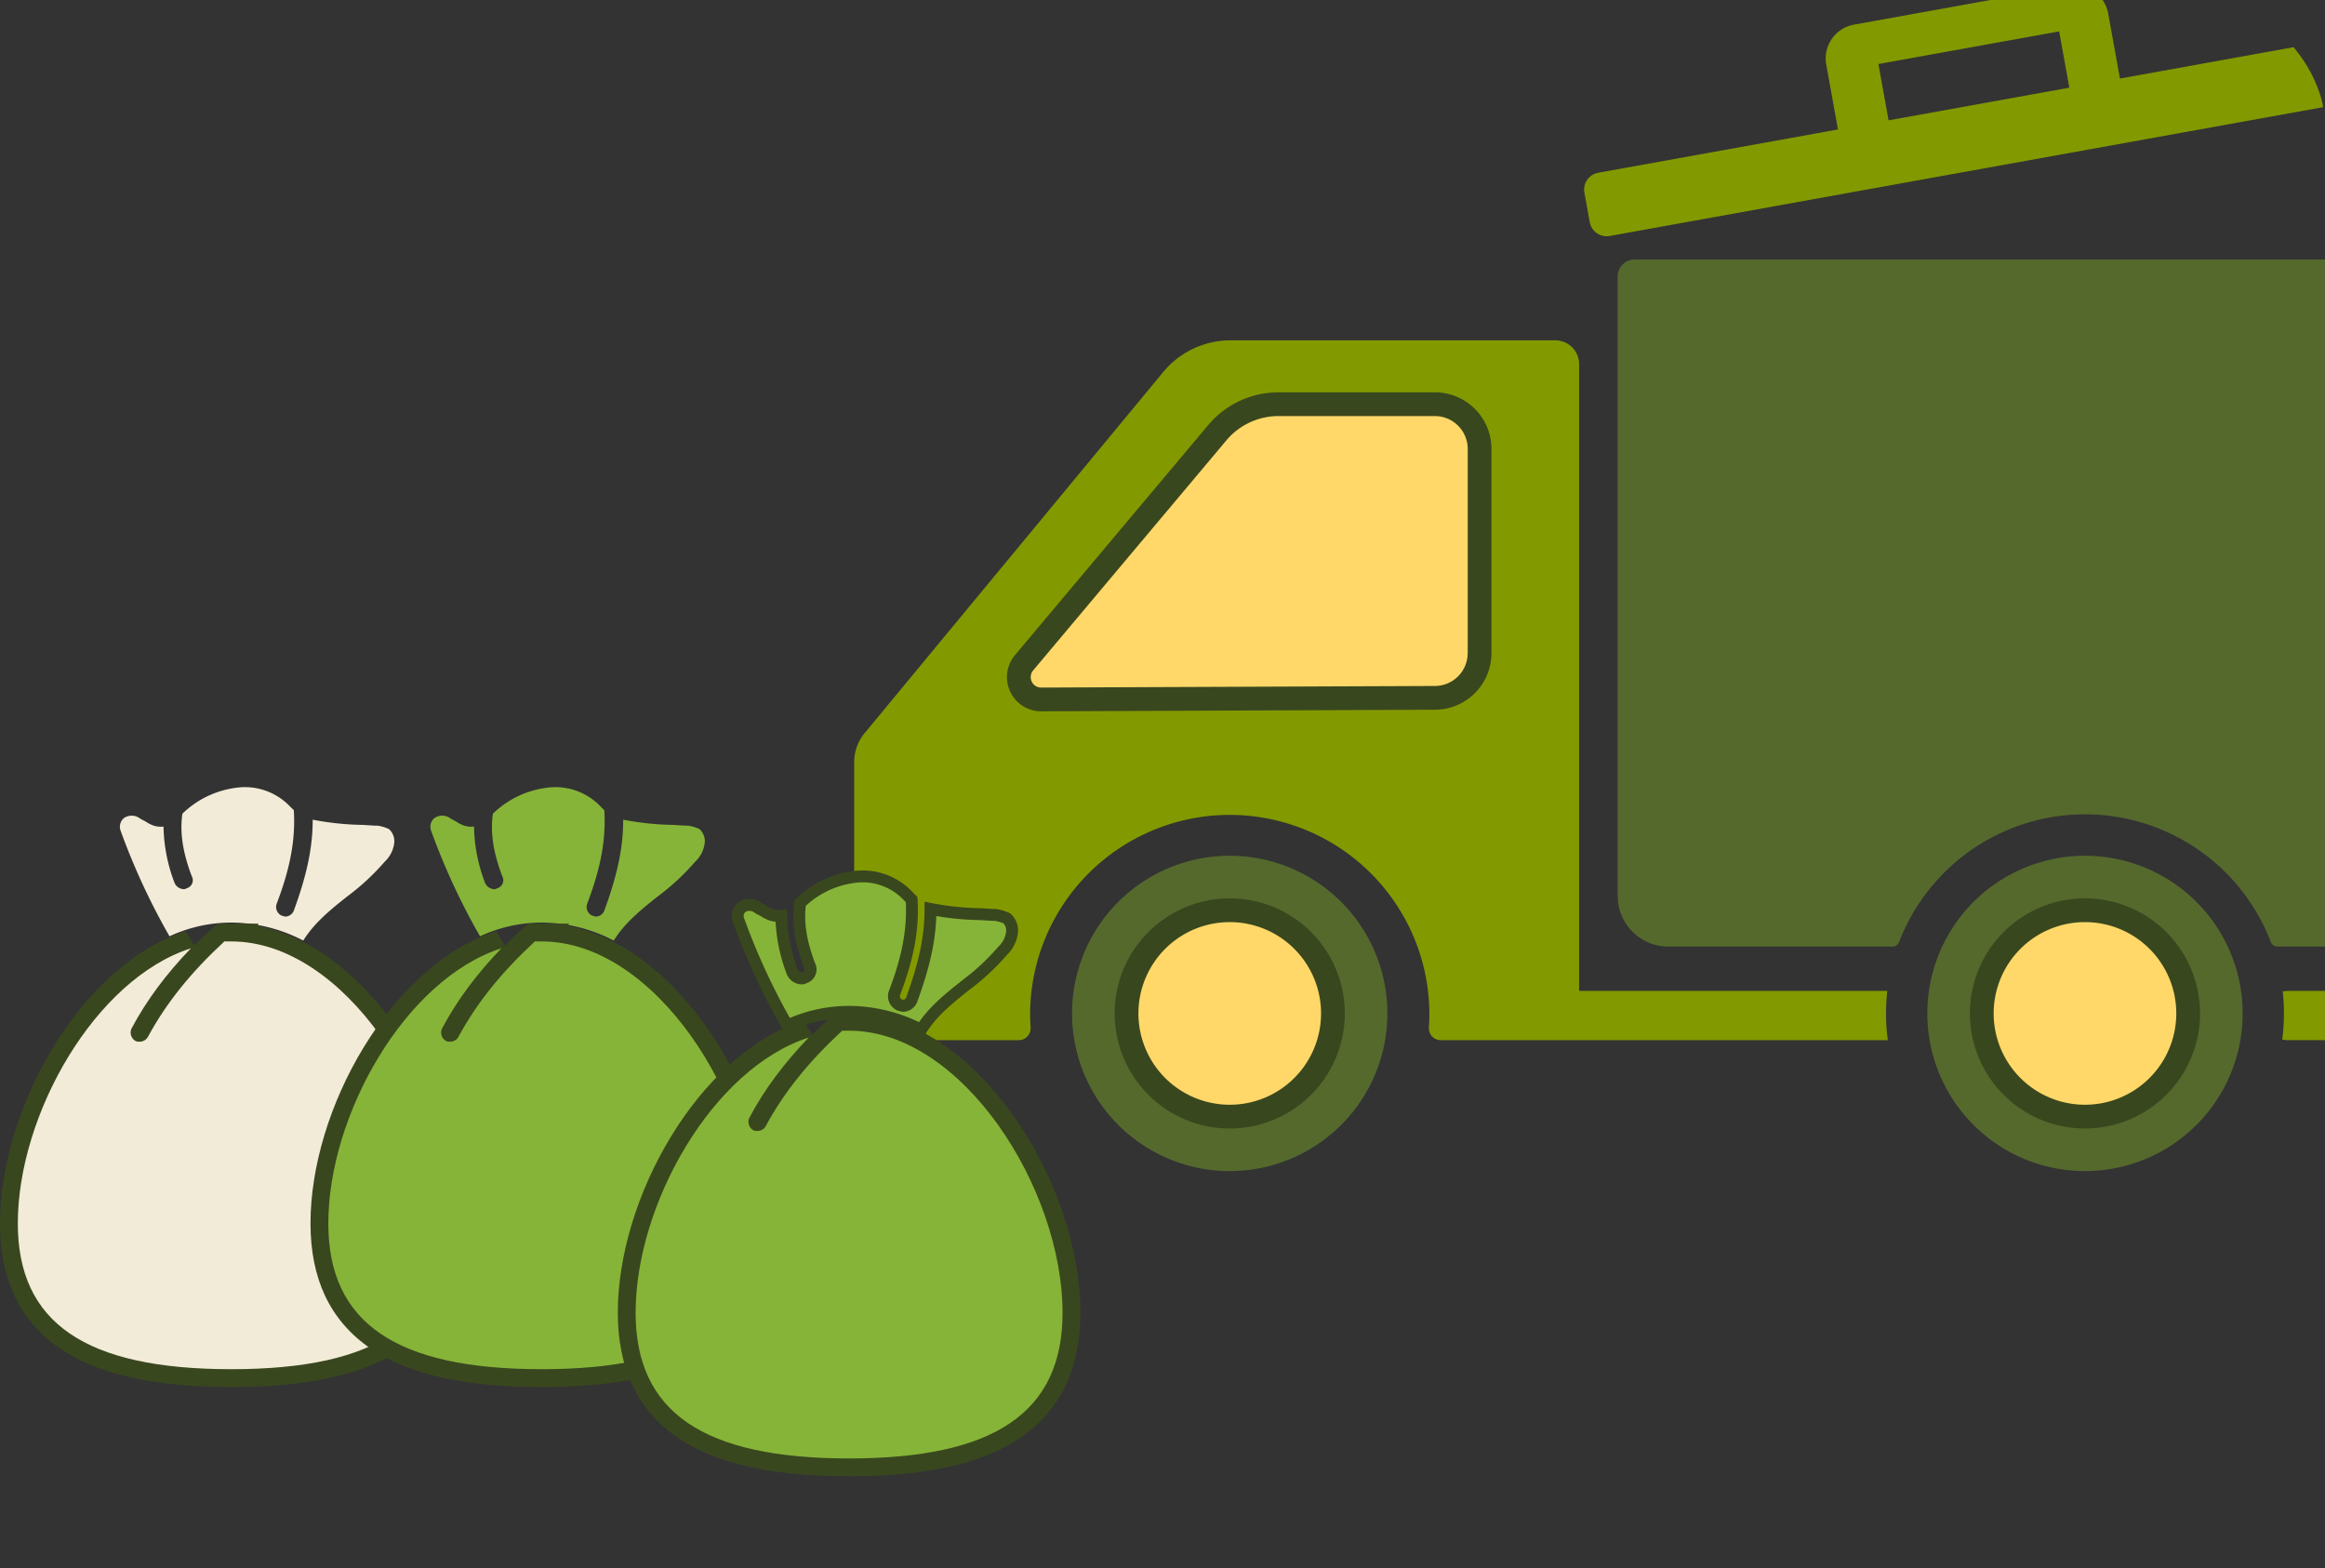 <svg xmlns="http://www.w3.org/2000/svg" xmlns:xlink="http://www.w3.org/1999/xlink" width="391.41" height="264" viewBox="0 0 391.41 264"><rect x="0" y="0" width="391.41" height="264" fill="#333333" stroke="none"/><defs><clipPath id="clip-path"><rect id="Rectangle_102" data-name="Rectangle 102" width="380" height="264" rx="21" transform="translate(565 4257)" fill="#39471e"></rect></clipPath></defs><g id="Group_238" data-name="Group 238" transform="translate(-568.59 -4418)"><g id="Mask_Group_10" data-name="Mask Group 10" transform="translate(15 161)" clip-path="url(#clip-path)"><g id="Group_146" data-name="Group 146" transform="translate(9908.709 8208.758)"><path id="Path_70" data-name="Path 70" d="M1273.3,2274.176a26.542,26.542,0,1,1-26.542,26.542,26.542,26.542,0,0,1,26.542-26.542" transform="translate(-10421.398 -6081.87)" fill="#55692d" fill-rule="evenodd"></path><path id="Ellipse_10" data-name="Ellipse 10" d="M13.342-14.173A27.515,27.515,0,1,1-14.173,13.342,27.546,27.546,0,0,1,13.342-14.173Zm0,53.084A25.569,25.569,0,1,0-12.227,13.342,25.6,25.6,0,0,0,13.342,38.911Z" transform="translate(-9161.435 -3794.494)" fill="none"></path><path id="Path_71" data-name="Path 71" d="M1397.692,2407.734a17.372,17.372,0,1,1-17.373,17.373,17.372,17.372,0,0,1,17.373-17.373" transform="translate(-10545.786 -6206.258)" fill="#ffd869" stroke="#39471e" stroke-width="4" fill-rule="evenodd"></path><path id="Path_72" data-name="Path 72" d="M3370.424,2274.176a26.542,26.542,0,1,1-26.542,26.542,26.542,26.542,0,0,1,26.542-26.542" transform="translate(-12374.54 -6081.87)" fill="#55692d" fill-rule="evenodd"></path><path id="Ellipse_11" data-name="Ellipse 11" d="M27.515,0A27.515,27.515,0,1,1,0,27.515,27.546,27.546,0,0,1,27.515,0Zm0,53.084A25.569,25.569,0,1,0,1.946,27.515,25.6,25.6,0,0,0,27.515,53.084Z" transform="translate(-9043.028 -3781.152) rotate(-45)" fill="none"></path><path id="Path_73" data-name="Path 73" d="M3494.81,2407.734a17.372,17.372,0,1,1-17.372,17.373,17.373,17.373,0,0,1,17.372-17.373" transform="translate(-12498.927 -6206.258)" fill="#ffd869" stroke="#39471e" stroke-width="4" fill-rule="evenodd"></path><path id="Path_76" data-name="Path 76" d="M4215.146,2605.55h15.211a4.209,4.209,0,0,1,4.371,4v.29a4.211,4.211,0,0,1-4.371,4h-15.211a4.785,4.785,0,0,1-.977-.1,33.645,33.645,0,0,0,.082-8.1,4.762,4.762,0,0,1,.895-.085" transform="translate(-13185.078 -6390.494)" fill="#839900" fill-rule="evenodd"></path><path id="Path_77" data-name="Path 77" d="M834.494,1119.839V1014.318a4.007,4.007,0,0,0-4-4H776.04a14.734,14.734,0,0,0-11.71,5.513l-50.042,60.52a7.7,7.7,0,0,0-1.835,5.1v38.681a8.014,8.014,0,0,0,8,8h19.707a2,2,0,0,0,1.995-2.139q-.081-1.168-.082-2.359a33.607,33.607,0,0,1,67.213,0q0,1.19-.082,2.359a2,2,0,0,0,1.994,2.139h75.265a33.652,33.652,0,0,1-.087-8.289Z" transform="translate(-9923.771 -4904.783)" fill="#839900" fill-rule="evenodd"></path><path id="Path_78" data-name="Path 78" d="M874.373,1115.9H798a2.973,2.973,0,0,1-2.965-3.18c.053-.761.08-1.531.08-2.291a32.634,32.634,0,1,0-65.267,0c0,.76.027,1.53.08,2.291a2.973,2.973,0,0,1-2.965,3.18H707.251a8.982,8.982,0,0,1-8.972-8.972v-38.68a8.639,8.639,0,0,1,2.058-5.717l50.042-60.52a15.7,15.7,0,0,1,12.461-5.866H817.3a4.978,4.978,0,0,1,4.972,4.972v104.548h52l-.122,1.082a32.668,32.668,0,0,0,.084,8.051Zm-111.9-40.051a34.619,34.619,0,0,1,34.58,34.58c0,.8-.028,1.621-.085,2.426a1.026,1.026,0,0,0,1.024,1.1h74.17a34.839,34.839,0,0,1-.18-3.525c0-.932.039-1.876.116-2.818h-51.78V1001.118a3.03,3.03,0,0,0-3.026-3.026H762.84a13.813,13.813,0,0,0-10.961,5.16l-50.043,60.52a6.766,6.766,0,0,0-1.611,4.477v38.68a7.033,7.033,0,0,0,7.026,7.026h19.707a1.026,1.026,0,0,0,1.024-1.1c-.056-.805-.085-1.621-.085-2.426A34.619,34.619,0,0,1,762.477,1075.851Z" transform="translate(-9910.57 -4891.583)" fill="none"></path><path id="Path_79" data-name="Path 79" d="M1193.644,1208.85v-34.4a7.534,7.534,0,0,0-7.519-7.52H1160a13.483,13.483,0,0,0-10.652,4.964l-32.393,38.563a3.76,3.76,0,0,0,2.894,6.178l66.3-.269a7.532,7.532,0,0,0,7.489-7.52" transform="translate(-10299.674 -5050.644)" fill="#ffd869" stroke="#39471e" stroke-width="4" fill-rule="evenodd"></path><path id="Path_80" data-name="Path 80" d="M2584.016,157.151l-1.711-9.476-30.43,5.495,1.711,9.476Zm-38.951,7.033-1.975-10.938a5.783,5.783,0,0,1,4.655-6.706l36.11-6.52a5.783,5.783,0,0,1,6.706,4.655l1.975,10.938,40.361-7.288a2.892,2.892,0,0,1,3.353,2.327l.9,4.966a2.9,2.9,0,0,1-2.327,3.353l-128.194,23.146a2.894,2.894,0,0,1-3.353-2.327l-.9-4.966a2.892,2.892,0,0,1,2.328-3.353Z" transform="translate(-11590.766 -4094.148)" fill="#839900"></path><path id="Path_81" data-name="Path 81" d="M2571.673,125.754a6.741,6.741,0,0,1,6.638,5.547l1.8,9.981,39.4-7.115a3.858,3.858,0,0,1,4.483,3.112l.9,4.966a3.863,3.863,0,0,1-3.112,4.483l-128.194,23.146a3.859,3.859,0,0,1-4.483-3.112l-.9-4.966a3.865,3.865,0,0,1,3.112-4.484l39.4-7.115-1.8-9.981a6.756,6.756,0,0,1,5.44-7.836l36.111-6.52A6.758,6.758,0,0,1,2571.673,125.754Zm6.871,17.789-2.148-11.9a4.8,4.8,0,0,0-5.575-3.87l-36.111,6.52a4.81,4.81,0,0,0-3.87,5.576l2.148,11.9-41.318,7.46a1.919,1.919,0,0,0-1.543,2.223l.9,4.966a1.913,1.913,0,0,0,2.222,1.543l128.194-23.146a1.915,1.915,0,0,0,1.542-2.223l-.9-4.966a1.912,1.912,0,0,0-2.222-1.543Zm-8.662-10.2,2.057,11.391-32.346,5.84-2.057-11.391Zm-.2,9.822-1.365-7.561-28.515,5.149,1.365,7.561Z" transform="translate(-11577.558 -4080.948)" fill="none"></path><path id="Path_82" data-name="Path 82" d="M2587.409,812.16h121.845a2.846,2.846,0,0,1,2.839,2.839v104.31a8.545,8.545,0,0,1-8.516,8.516h-7.916a1.185,1.185,0,0,1-1.125-.773,33.528,33.528,0,0,0-62.587,0,1.185,1.185,0,0,1-1.124.773h-37.739a8.541,8.541,0,0,1-8.516-8.516V815a2.844,2.844,0,0,1,2.839-2.839" transform="translate(-11667.358 -4720.228)" fill="#55692d" fill-rule="evenodd"></path><path id="Path_83" data-name="Path 83" d="M2574.209,797.987h121.845a3.816,3.816,0,0,1,3.812,3.812v104.31a9.5,9.5,0,0,1-9.489,9.489h-7.916a2.163,2.163,0,0,1-2.033-1.4,32.555,32.555,0,0,0-60.771,0,2.163,2.163,0,0,1-2.032,1.4h-37.739a9.5,9.5,0,0,1-9.489-9.489V801.8A3.816,3.816,0,0,1,2574.209,797.987Zm116.167,115.665a7.551,7.551,0,0,0,7.543-7.543V801.8a1.867,1.867,0,0,0-1.865-1.866H2574.209a1.868,1.868,0,0,0-1.866,1.866v104.31a7.552,7.552,0,0,0,7.543,7.543h37.739a.214.214,0,0,0,.215-.149,34.5,34.5,0,0,1,64.4,0,.214.214,0,0,0,.216.149Z" transform="translate(-11654.159 -4707.028)" fill="none"></path></g></g><g id="Group_237" data-name="Group 237" transform="translate(0 161)"><path id="Path_19" data-name="Path 19" d="M706.734,347.47a1.4,1.4,0,0,1-.865,2.02.865.865,0,0,1-.575.145,1.751,1.751,0,0,1-1.446-1.01,27.684,27.684,0,0,1-1.875-9.527,3.91,3.91,0,0,1-2.311-.435l-.29-.145a7.482,7.482,0,0,0-1.01-.575c-.29-.145-.435-.29-.72-.435a2.315,2.315,0,0,0-2.311.145,1.915,1.915,0,0,0-.575,2.166,113.262,113.262,0,0,0,8.227,17.754,24.694,24.694,0,0,1,10.392-2.311,26.446,26.446,0,0,1,12.122,3.031c1.875-3.031,4.761-5.341,7.507-7.507a39.48,39.48,0,0,0,6.206-5.771,5.16,5.16,0,0,0,1.585-3.031,2.727,2.727,0,0,0-.865-2.456,6.959,6.959,0,0,0-1.875-.575c-1.01,0-2.166-.145-3.176-.145a48.037,48.037,0,0,1-7.792-.865c0,4.761-1.01,9.382-3.176,15.3a1.574,1.574,0,0,1-1.446,1.01c-.145,0-.435-.145-.575-.145a1.609,1.609,0,0,1-.865-2.02c2.311-6.061,3.176-10.822,2.885-15.734l-.865-.865a10.491,10.491,0,0,0-9.092-2.885,15.834,15.834,0,0,0-8.8,4.331c-.441,3.031-.006,6.352,1.58,10.537Z" transform="translate(-105.855 4057.048)" fill="#f2ebd7"></path><g id="Path_20" data-name="Path 20" transform="translate(21.224 3865.174)" fill="#f2ebd7"><path d="M 586.303 623.825 C 573.61 623.825 564.447 621.781 558.288 617.576 C 555.128 615.418 552.735 612.643 551.174 609.327 C 549.642 606.074 548.866 602.193 548.866 597.79 C 548.866 588.549 552.049 578.026 557.599 568.92 C 560.389 564.343 563.598 560.401 567.137 557.201 C 570.939 553.765 574.949 551.353 579.057 550.032 L 580.595 552.503 C 576.536 556.701 573.269 561.104 570.883 565.587 L 570.864 565.624 L 570.854 565.64 C 570.854 565.655 570.858 565.674 570.865 565.693 C 570.894 565.692 570.944 565.685 570.96 565.652 L 570.969 565.634 L 570.979 565.617 C 574.058 559.902 578.358 554.534 584.124 549.208 L 584.555 548.81 L 585.142 548.81 L 586.297 548.81 L 588.606 548.81 L 588.554 548.925 C 592.664 549.34 596.765 550.886 600.774 553.536 C 605.029 556.347 609.128 560.427 612.628 565.333 C 615.986 570.038 618.782 575.474 620.715 581.053 C 622.691 586.756 623.737 592.544 623.74 597.79 C 623.74 602.192 622.963 606.074 621.432 609.327 C 619.871 612.643 617.477 615.418 614.318 617.575 C 608.159 621.781 598.995 623.825 586.303 623.825 Z" stroke="none"></path><path d="M 585.142 550.31 C 579.516 555.506 575.33 560.702 572.299 566.328 C 572.009 566.903 571.434 567.193 570.854 567.193 C 570.564 567.193 570.419 567.193 570.134 567.048 C 569.414 566.613 569.124 565.603 569.559 564.883 C 572.015 560.267 575.33 555.791 579.516 551.46 C 563.354 556.656 550.366 579.462 550.366 597.79 C 550.366 614.535 561.769 622.325 586.303 622.325 C 610.837 622.325 622.24 614.534 622.24 597.79 C 622.229 576.865 605.345 550.311 586.297 550.311 L 586.297 550.31 L 585.142 550.31 M 583.969 547.31 L 590.879 547.31 L 590.7 547.721 C 591.891 547.942 593.081 548.252 594.265 548.649 C 596.741 549.48 599.209 550.703 601.602 552.284 C 603.858 553.776 606.065 555.597 608.161 557.698 C 610.169 559.71 612.083 561.985 613.849 564.461 C 620.976 574.449 625.234 586.908 625.24 597.789 C 625.24 602.415 624.415 606.511 622.789 609.965 C 621.113 613.527 618.547 616.504 615.164 618.814 C 608.747 623.196 599.307 625.325 586.303 625.325 C 573.299 625.325 563.858 623.196 557.442 618.815 C 554.059 616.504 551.493 613.527 549.817 609.966 C 548.19 606.511 547.366 602.415 547.366 597.79 C 547.366 588.282 550.629 577.474 556.318 568.139 C 559.183 563.439 562.485 559.385 566.131 556.088 C 570.092 552.508 574.286 549.99 578.598 548.604 L 580.101 551.019 C 581.057 550.045 582.058 549.075 583.107 548.106 L 583.969 547.31 Z" stroke="none" fill="#39471e"></path></g><path id="Path_21" data-name="Path 21" d="M706.734,347.47a1.4,1.4,0,0,1-.865,2.02.865.865,0,0,1-.575.145,1.751,1.751,0,0,1-1.446-1.01,27.684,27.684,0,0,1-1.875-9.527,3.91,3.91,0,0,1-2.311-.435l-.29-.145a7.482,7.482,0,0,0-1.01-.575c-.29-.145-.435-.29-.72-.435a2.315,2.315,0,0,0-2.311.145,1.915,1.915,0,0,0-.575,2.166,113.262,113.262,0,0,0,8.227,17.754,24.694,24.694,0,0,1,10.392-2.311,26.446,26.446,0,0,1,12.122,3.031c1.875-3.031,4.761-5.341,7.507-7.507a39.48,39.48,0,0,0,6.206-5.771,5.16,5.16,0,0,0,1.585-3.031,2.727,2.727,0,0,0-.865-2.456,6.959,6.959,0,0,0-1.875-.575c-1.01,0-2.166-.145-3.176-.145a48.037,48.037,0,0,1-7.792-.865c0,4.761-1.01,9.382-3.176,15.3a1.574,1.574,0,0,1-1.446,1.01c-.145,0-.435-.145-.575-.145a1.609,1.609,0,0,1-.865-2.02c2.311-6.061,3.176-10.822,2.885-15.734l-.865-.865a10.491,10.491,0,0,0-9.092-2.885,15.834,15.834,0,0,0-8.8,4.331c-.441,3.031-.006,6.352,1.58,10.537Z" transform="translate(-53.583 4057.048)" fill="#86b438"></path><g id="Path_22" data-name="Path 22" transform="translate(73.496 3865.174)" fill="#86b438"><path d="M 586.303 623.825 C 573.61 623.825 564.447 621.781 558.288 617.576 C 555.128 615.418 552.735 612.643 551.174 609.327 C 549.642 606.074 548.866 602.193 548.866 597.79 C 548.866 588.549 552.049 578.026 557.599 568.92 C 560.389 564.343 563.598 560.401 567.137 557.201 C 570.939 553.765 574.949 551.353 579.057 550.032 L 580.595 552.503 C 576.536 556.701 573.269 561.104 570.883 565.587 L 570.864 565.624 L 570.854 565.64 C 570.854 565.655 570.858 565.674 570.865 565.693 C 570.894 565.692 570.944 565.685 570.96 565.652 L 570.969 565.634 L 570.979 565.617 C 574.058 559.902 578.358 554.534 584.124 549.208 L 584.555 548.81 L 585.142 548.81 L 586.297 548.81 L 588.606 548.81 L 588.554 548.925 C 592.664 549.34 596.765 550.886 600.774 553.536 C 605.029 556.347 609.128 560.427 612.628 565.333 C 615.986 570.038 618.782 575.474 620.715 581.053 C 622.691 586.756 623.737 592.544 623.74 597.79 C 623.74 602.192 622.963 606.074 621.432 609.327 C 619.871 612.643 617.477 615.418 614.318 617.575 C 608.159 621.781 598.995 623.825 586.303 623.825 Z" stroke="none"></path><path d="M 585.142 550.31 C 579.516 555.506 575.33 560.702 572.299 566.328 C 572.009 566.903 571.434 567.193 570.854 567.193 C 570.564 567.193 570.419 567.193 570.134 567.048 C 569.414 566.613 569.124 565.603 569.559 564.883 C 572.015 560.267 575.33 555.791 579.516 551.46 C 563.354 556.656 550.366 579.462 550.366 597.79 C 550.366 614.535 561.769 622.325 586.303 622.325 C 610.837 622.325 622.24 614.534 622.24 597.79 C 622.229 576.865 605.345 550.311 586.297 550.311 L 586.297 550.31 L 585.142 550.31 M 583.969 547.31 L 590.879 547.31 L 590.7 547.721 C 591.891 547.942 593.081 548.252 594.265 548.649 C 596.741 549.48 599.209 550.703 601.602 552.284 C 603.858 553.776 606.065 555.597 608.161 557.698 C 610.169 559.71 612.083 561.985 613.849 564.461 C 620.976 574.449 625.234 586.908 625.24 597.789 C 625.24 602.415 624.415 606.511 622.789 609.965 C 621.113 613.527 618.547 616.504 615.164 618.814 C 608.747 623.196 599.307 625.325 586.303 625.325 C 573.299 625.325 563.858 623.196 557.442 618.815 C 554.059 616.504 551.493 613.527 549.817 609.966 C 548.19 606.511 547.366 602.415 547.366 597.79 C 547.366 588.282 550.629 577.474 556.318 568.139 C 559.183 563.439 562.485 559.385 566.131 556.088 C 570.092 552.508 574.286 549.99 578.598 548.604 L 580.101 551.019 C 581.057 550.045 582.058 549.075 583.107 548.106 L 583.969 547.31 Z" stroke="none" fill="#39471e"></path></g><path id="Path_23" data-name="Path 23" d="M706.734,347.47a1.4,1.4,0,0,1-.865,2.02.865.865,0,0,1-.575.145,1.751,1.751,0,0,1-1.446-1.01,27.684,27.684,0,0,1-1.875-9.527,3.91,3.91,0,0,1-2.311-.435l-.29-.145a7.482,7.482,0,0,0-1.01-.575c-.29-.145-.435-.29-.72-.435a2.315,2.315,0,0,0-2.311.145,1.915,1.915,0,0,0-.575,2.166,113.262,113.262,0,0,0,8.227,17.754,24.694,24.694,0,0,1,10.392-2.311,26.446,26.446,0,0,1,12.122,3.031c1.875-3.031,4.761-5.341,7.507-7.507a39.48,39.48,0,0,0,6.206-5.771,5.16,5.16,0,0,0,1.585-3.031,2.727,2.727,0,0,0-.865-2.456,6.959,6.959,0,0,0-1.875-.575c-1.01,0-2.166-.145-3.176-.145a48.037,48.037,0,0,1-7.792-.865c0,4.761-1.01,9.382-3.176,15.3a1.574,1.574,0,0,1-1.446,1.01c-.145,0-.435-.145-.575-.145a1.609,1.609,0,0,1-.865-2.02c2.311-6.061,3.176-10.822,2.885-15.734l-.865-.865a10.491,10.491,0,0,0-9.092-2.885,15.834,15.834,0,0,0-8.8,4.331c-.441,3.031-.006,6.352,1.58,10.537Z" transform="translate(-1.848 4072.075)" fill="#86b438" stroke="#39471e" stroke-width="2"></path><g id="Path_24" data-name="Path 24" transform="translate(125.23 3880.2)" fill="#86b438"><path d="M 586.303 623.825 C 573.61 623.825 564.447 621.781 558.288 617.576 C 555.128 615.418 552.735 612.643 551.174 609.327 C 549.642 606.074 548.866 602.193 548.866 597.79 C 548.866 588.549 552.049 578.026 557.599 568.92 C 560.389 564.343 563.598 560.401 567.137 557.201 C 570.939 553.765 574.949 551.353 579.057 550.032 L 580.595 552.503 C 576.536 556.701 573.269 561.104 570.883 565.587 L 570.864 565.624 L 570.854 565.64 C 570.854 565.655 570.858 565.674 570.865 565.693 C 570.894 565.692 570.944 565.685 570.96 565.652 L 570.969 565.634 L 570.979 565.617 C 574.058 559.902 578.358 554.534 584.124 549.208 L 584.555 548.81 L 585.142 548.81 L 586.297 548.81 L 588.606 548.81 L 588.554 548.925 C 592.664 549.34 596.765 550.886 600.774 553.536 C 605.029 556.347 609.128 560.427 612.628 565.333 C 615.986 570.038 618.782 575.474 620.715 581.053 C 622.691 586.756 623.737 592.544 623.74 597.79 C 623.74 602.192 622.963 606.074 621.432 609.327 C 619.871 612.643 617.477 615.418 614.318 617.575 C 608.159 621.781 598.995 623.825 586.303 623.825 Z" stroke="none"></path><path d="M 585.142 550.31 C 579.516 555.506 575.33 560.702 572.299 566.328 C 572.009 566.903 571.434 567.193 570.854 567.193 C 570.564 567.193 570.419 567.193 570.134 567.048 C 569.414 566.613 569.124 565.603 569.559 564.883 C 572.015 560.267 575.33 555.791 579.516 551.46 C 563.354 556.656 550.366 579.462 550.366 597.79 C 550.366 614.535 561.769 622.325 586.303 622.325 C 610.837 622.325 622.24 614.534 622.24 597.79 C 622.229 576.865 605.345 550.311 586.297 550.311 L 586.297 550.31 L 585.142 550.31 M 583.969 547.31 L 590.879 547.31 L 590.7 547.721 C 591.891 547.942 593.081 548.252 594.265 548.649 C 596.741 549.48 599.209 550.703 601.602 552.284 C 603.858 553.776 606.065 555.597 608.161 557.698 C 610.169 559.71 612.083 561.985 613.849 564.461 C 620.976 574.449 625.234 586.908 625.24 597.789 C 625.24 602.415 624.415 606.511 622.789 609.965 C 621.113 613.527 618.547 616.504 615.164 618.814 C 608.747 623.196 599.307 625.325 586.303 625.325 C 573.299 625.325 563.858 623.196 557.442 618.815 C 554.059 616.504 551.493 613.527 549.817 609.966 C 548.19 606.511 547.366 602.415 547.366 597.79 C 547.366 588.282 550.629 577.474 556.318 568.139 C 559.183 563.439 562.485 559.385 566.131 556.088 C 570.092 552.508 574.286 549.99 578.598 548.604 L 580.101 551.019 C 581.057 550.045 582.058 549.075 583.107 548.106 L 583.969 547.31 Z" stroke="none" fill="#39471e"></path></g></g></g></svg>